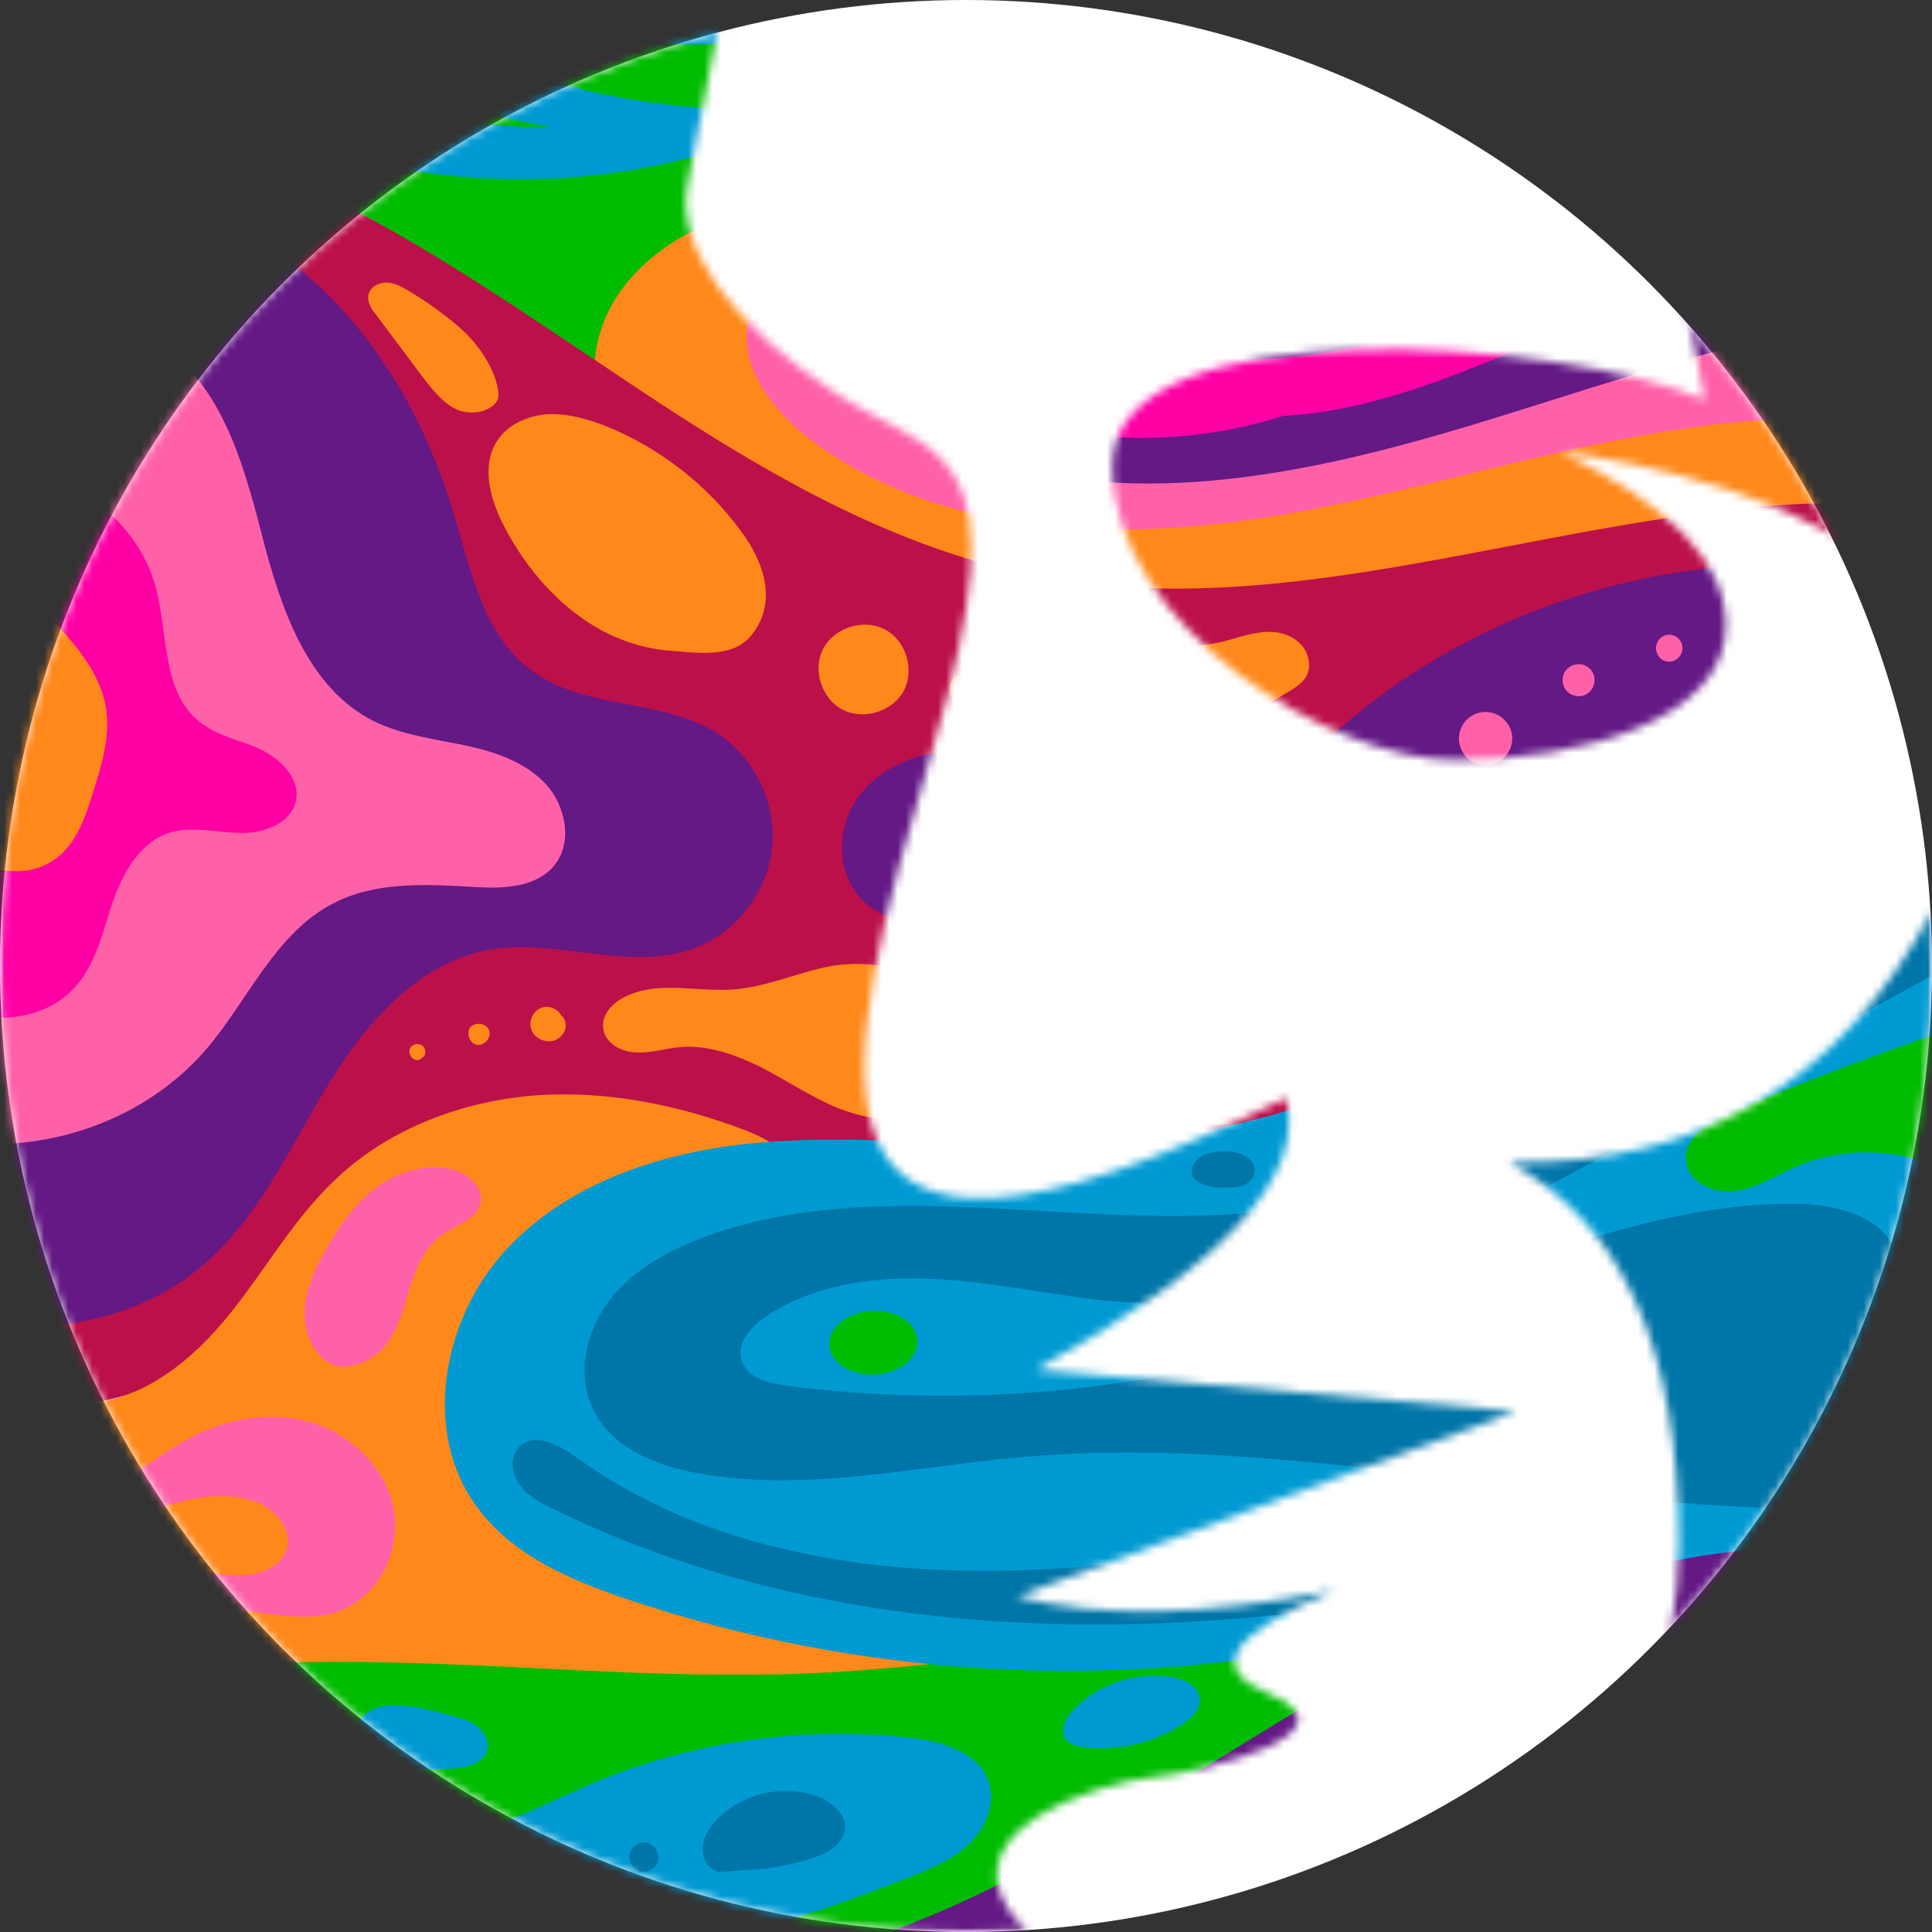 <?xml version="1.0" encoding="UTF-8"?>
<svg width="240px" height="240px" viewBox="0 0 240 240" version="1.1" xmlns="http://www.w3.org/2000/svg" xmlns:xlink="http://www.w3.org/1999/xlink">
    <rect x="0" y="0" width="240" height="240" fill="#333333" stroke="none"/>
    <title>Asset2 Copy</title>
    <defs>
        <circle id="path-1" cx="120" cy="120" r="120"></circle>
        <path d="M192.121,7.10542736e-15 L209.301,7.10542736e-15 C226.26,7.10542736e-15 240,13.74 240,30.699 L240,76.35 C228.015,61.587 201.475,57.056 193.832,56.159 C207.536,62.732 214.388,69.918 214.388,77.719 C214.388,89.415 196.337,94.432 180.792,94.432 C165.253,94.432 138.177,77.719 138.177,57.826 C138.177,37.938 194.33,42.116 211.712,49.64 C208.88,31.273 202.35,14.727 192.121,7.10542736e-15 L192.121,7.10542736e-15 Z M127.637,240 L30.699,240 C13.74,240 0,226.26 0,209.301 L0,30.699 C0,13.74 13.74,0 30.699,0 L89.869,0 C89.112,3.913 86.726,16.328 85.419,22.841 C83.861,30.642 90.772,40.223 103.584,48.693 C116.396,57.163 127.315,54.317 115.784,93.258 C104.253,132.2 94.388,168.8 159.737,136.378 C162.299,146.073 151.938,157.326 128.653,170.138 L188.315,175.32 L126.311,198.325 C136.561,201.001 149.708,200.743 165.752,197.549 C152.662,203.006 149.961,207.296 157.648,210.418 C169.179,215.095 150.213,220.024 143.106,220.775 C136.233,221.507 115.247,227.97 127.637,240 Z M240,113.19 L240,209.301 C240,226.26 226.26,240 209.301,240 L180.723,240 C187.709,235.929 208.537,221.299 208.537,191.528 C208.537,167.687 201.519,151.978 187.482,144.4 C211.192,144.787 228.698,134.384 240,113.19 L240,113.19 Z" id="path-3"></path>
        <polygon id="path-5" points="247.952 0 247.952 371.935 0 371.935 0 1.79382798e-14"></polygon>
    </defs>
    <g id="Page-1" stroke="none" stroke-width="1" fill="none" fill-rule="evenodd">
        <g id="Asset2-Copy">
            <mask id="mask-2" fill="white">
                <use xlink:href="#path-1"></use>
            </mask>
            <use id="Mask" fill="#FFFFFF" xlink:href="#path-1"></use>
            <g id="logo-svg" mask="url(#mask-2)">
                <mask id="mask-4" fill="white">
                    <use xlink:href="#path-3"></use>
                </mask>
                <g id="Shape"></g>
                <g id="Group" mask="url(#mask-4)">
                    <g transform="translate(-3.976, -65.967)" id="Clipped">
                        <g id="Group" transform="translate(-60.685, -54.121)">
                            <polygon id="Path" fill="#FFFFFF" fill-rule="nonzero" points="308.631 54.152 308.631 426.024 60.653 426.024 60.653 54.152"></polygon>
                            <path d="M48.283,52.511 C52.007,40.015 62.862,30.106 75.422,26.571 C88.045,23.037 101.993,25.688 113.038,32.693 C124.02,39.699 132.162,50.87 136.454,63.241 C140.683,75.359 142.324,90.065 153.116,97.134 C160.627,102.056 170.473,101.425 179.372,99.721 C193.699,96.881 207.395,91.579 221.47,87.603 C235.544,83.627 250.376,81.039 264.703,83.816 C270.005,84.826 275.811,87.161 277.642,92.211 C279.661,97.638 276.064,103.697 271.456,107.169 C260.285,115.563 244.759,113.796 230.937,116.131 C209.099,119.855 190.165,134.308 168.201,137.464 C150.213,140.115 131.152,134.371 117.52,122.316 C105.086,111.271 97.638,95.934 89.118,81.67 C80.661,67.407 70.057,53.206 54.657,47.084" id="Path" fill="#009AD3" fill-rule="nonzero"></path>
                            <path d="M19.944,144.974 C15.463,132.225 12.181,118.845 12.243,105.275 C12.307,91.706 15.968,77.884 24.362,67.217 C32.757,56.614 46.2,49.545 59.707,50.618 C71.635,51.565 82.365,58.507 90.57,67.217 C98.711,75.927 104.644,86.404 110.893,96.629 C117.583,107.547 125.409,118.908 137.401,123.389 C146.742,126.924 157.156,125.661 166.938,123.579 C195.782,117.33 223.111,103.887 252.522,101.173 C255.236,100.92 258.265,100.857 260.222,102.751 C262.683,105.023 262.242,108.936 261.295,112.092 C255.488,130.837 236.87,142.639 218.314,148.951 C199.758,155.199 179.877,157.724 162.205,166.244 C153.747,170.283 145.416,175.838 136.075,175.711 C121.938,175.585 111.587,163.088 100.731,153.937 C78.893,135.57 47.715,128.943 20.323,136.833" id="Path" fill="#00BC00" fill-rule="nonzero"></path>
                            <path d="M330.342,193.447 C321.128,184.737 307.053,182.906 294.493,184.989 C281.933,187.072 270.194,192.437 258.013,196.287 C226.834,206.196 191.932,205.88 161.889,192.752 C155.325,189.912 148.888,186.378 144.28,180.95 C139.673,175.522 137.085,167.885 139.294,161.132 C141.188,155.136 146.363,150.655 152.106,148.13 C157.85,145.606 164.161,144.785 170.41,143.965 C182.78,142.324 195.214,140.683 207.142,136.833 C219.008,133.046 230.432,126.987 238.889,117.772 C248.483,107.295 253.784,93.22 264.198,83.564 C279.093,69.552 303.96,67.785 320.749,79.398 C333.561,88.171 340.946,103.003 345.237,117.961 C352.937,144.911 351.233,176.279 333.561,198.054" id="Path" fill="#FF881B" fill-rule="nonzero"></path>
                            <path d="M33.451,272.845 C17.925,248.924 10.666,219.702 13.128,191.238 C14.579,174.765 19.755,157.724 32.125,146.805 C47.02,133.677 69.363,132.225 88.361,137.779 C107.358,143.397 123.957,155.073 140.43,166.055 C156.84,177.1 174.133,187.956 193.636,191.679 C224.373,197.549 255.425,184.8 286.667,182.78 C298.28,182.086 310.903,183.096 320.055,190.417 C329.143,197.738 332.488,213.012 324.031,221.091 C317.53,227.339 307.432,227.024 298.533,228.601 C281.239,231.694 266.786,243.055 251.133,251.133 C223.994,265.208 191.932,269.563 162.015,263.251 C154.189,261.61 146.489,259.275 138.474,258.644 C130.521,258.013 122.064,259.275 115.752,264.198 C110.829,267.985 107.737,273.602 103.761,278.336 C94.167,289.76 78.957,296.197 64.061,295.188 C49.166,294.115 35.029,285.594 27.076,272.971" id="Path" fill="#BC104A" fill-rule="nonzero"></path>
                            <path d="M12.749,342.524 C7.321,336.275 8.647,326.745 11.171,318.856 C14.264,309.451 18.556,300.426 23.984,292.095 C26.887,287.677 30.421,283.196 35.47,281.555 C42.224,279.283 49.545,282.754 55.604,286.541 C61.663,290.328 68.038,294.683 75.17,294.43 C82.365,294.115 88.55,289.065 93.094,283.448 C97.638,277.831 101.173,271.393 106.475,266.47 C113.038,260.285 121.938,256.94 130.9,256.183 C139.925,255.488 148.951,257.319 157.345,260.538 C160.564,261.8 164.224,264.009 164.224,267.417 C164.161,271.204 159.806,273.224 156.272,274.549 C149.771,276.947 143.397,280.166 139.042,285.405 C134.624,290.706 132.604,298.406 135.444,304.655 C137.906,309.956 143.334,313.301 148.951,314.942 C154.505,316.583 160.438,316.773 166.181,317.53 C174.512,318.729 182.654,321.128 190.228,324.662 C181.455,332.678 168.074,332.11 156.272,331.163 C132.73,329.333 108.999,328.196 85.584,330.721 C62.105,333.246 38.752,339.683 18.682,352.054" id="Path" fill="#FF881B" fill-rule="nonzero"></path>
                            <path d="M18.871,374.775 C23.479,356.787 38.311,342.713 55.352,335.265 C72.329,327.881 91.264,326.303 109.82,326.556 C128.375,326.745 146.931,328.765 165.424,327.944 C196.729,326.619 227.339,317.467 258.644,316.71 C230.369,329.206 209.288,355.399 179.94,364.929 C151.349,374.144 119.981,365.939 90.506,371.619 C62.988,376.984 38.184,394.278 10.161,395.919" id="Path" fill="#00BC00" fill-rule="nonzero"></path>
                            <g id="Clipped" transform="translate(60.685, 54.121)">
                                <mask id="mask-6" fill="white">
                                    <use xlink:href="#path-5"></use>
                                </mask>
                                <g id="Path"></g>
                            </g>
                            <path d="M28.086,435.87 C19.818,417.378 30.106,394.719 46.642,383.106 C63.178,371.493 84.321,368.653 104.518,368.022 C124.715,367.328 145.29,368.464 164.856,363.351 C207.079,352.369 239.773,313.806 283.259,309.767 C294.43,308.757 306.296,310.272 315.574,316.583 C323.968,322.327 329.585,331.415 332.741,341.072 C335.896,350.728 336.78,360.953 337.285,371.115 C337.727,379.824 337.159,390.112 329.964,395.035 C325.483,398.128 319.676,398.128 314.311,397.686 C293.483,395.919 272.34,388.282 252.206,393.962 C239.142,397.686 228.223,406.585 215.6,411.445 C202.093,416.62 187.324,416.999 172.871,416.62 C149.961,416.115 127.05,413.969 104.139,415.232 C81.292,416.494 58.066,421.417 38.816,433.851" id="Path" fill="#641985" fill-rule="nonzero"></path>
                            <path d="M343.028,390.238 C322.264,375.659 294.809,373.828 269.752,377.994 C244.696,382.16 220.838,391.69 196.224,398.064 C171.609,404.439 145.038,407.532 121.18,398.885 C120.044,398.506 118.908,398.064 118.025,397.244 C115.5,394.719 116.952,390.049 119.981,388.092 C122.947,386.136 126.734,386.073 130.269,385.883 C154.315,384.558 177.037,374.838 198.306,363.541 C219.513,352.243 239.962,339.115 262.305,330.279 C284.647,321.38 309.704,316.836 332.867,323.463 C334.192,323.842 335.518,324.283 336.528,325.23 C338.863,327.565 337.853,331.794 335.265,333.877 C332.741,335.96 329.333,336.528 326.051,336.969 C286.793,342.839 248.42,354.831 212.76,372.377 C210.803,373.324 208.468,374.901 208.847,377.11 C209.288,379.761 212.823,380.14 215.474,379.761 C251.26,375.154 285.91,357.608 321.696,362.152 C327.692,362.91 333.814,364.361 338.8,367.833 C343.849,371.304 347.573,377.047 347.257,383.169" id="Path" fill="#FF00A5" fill-rule="nonzero"></path>
                            <path d="M61.663,368.464 C57.434,369.915 53.079,370.862 48.598,371.178 C45.443,371.367 41.656,371.051 39.131,368.969 C36.354,366.633 37.175,363.478 38.563,360.574 C40.457,356.661 43.17,353.064 46.326,349.971 C52.259,344.165 59.707,340.125 67.47,337.033 C72.329,335.076 77.442,333.435 82.743,333.183 C87.982,332.867 93.473,334.003 97.765,337.096 C101.552,339.873 104.266,344.101 108.305,346.437 C112.912,349.087 118.656,348.961 123.768,347.573 C128.88,346.121 133.614,343.596 138.474,341.514 C150.844,336.401 164.477,334.445 177.731,335.96 C181.644,336.401 186.188,337.727 187.451,341.387 C188.397,344.101 187.135,347.068 185.115,349.087 C183.096,351.044 180.445,352.117 177.857,353.19 C168.39,356.914 158.733,360.322 148.635,361.774 C138.6,363.225 128.06,362.72 118.656,358.87 C110.766,355.651 103.129,349.971 94.609,350.855 C87.035,351.612 81.102,357.419 74.854,361.71 C70.752,364.551 66.334,366.823 61.663,368.464 L61.663,368.464 Z" id="Path" fill="#009AD3" fill-rule="nonzero"></path>
                            <path d="M113.228,339.494 C111.713,339.115 109.567,338.421 108.873,336.843 C108.368,335.707 108.81,334.382 109.567,333.498 C112.092,330.595 117.52,332.425 120.612,333.183 C121.748,333.498 122.947,333.751 123.894,334.508 C124.778,335.202 125.472,336.401 125.156,337.537 C124.652,339.305 122.316,339.746 120.486,339.81 C118.088,339.936 115.626,340.062 113.228,339.494 L113.228,339.494 Z" id="Path" fill="#009AD3" fill-rule="nonzero"></path>
                            <path d="M92.968,363.793 C91.39,363.478 87.729,363.099 87.035,361.332 C85.962,358.744 89.434,356.977 91.39,356.598 C94.041,356.03 96.818,356.472 99.216,357.671 C100.163,358.176 101.047,358.807 101.615,359.691 C102.12,360.637 102.246,361.837 101.678,362.72 C101.047,363.667 99.784,363.983 98.585,364.109 C96.755,364.298 94.798,364.172 92.968,363.793 Z" id="Path" fill="#009AD3" fill-rule="nonzero"></path>
                            <path d="M204.302,337.033 C202.409,337.285 199.947,337.474 198.054,336.843 C196.034,336.149 196.602,334.003 197.802,332.741 C200.768,329.333 205.691,327.755 210.046,328.386 C211.75,328.638 213.706,329.585 213.706,331.289 C213.706,332.488 212.76,333.435 211.75,334.129 C209.541,335.644 206.953,336.654 204.302,337.033 L204.302,337.033 Z" id="Path" fill="#009AD3" fill-rule="nonzero"></path>
                            <path d="M323.147,316.836 C308.82,312.418 293.61,311.092 278.715,312.986 C263.378,315.006 248.735,320.37 233.651,323.715 C203.545,330.342 171.546,328.575 142.324,318.666 C135.444,316.331 128.375,313.301 124.02,307.432 C116.952,298.091 119.602,283.827 127.618,275.243 C135.634,266.66 147.688,262.936 159.428,261.989 C171.104,261.042 182.843,262.431 194.646,262.305 C213.328,262.179 232.578,257.887 247.662,246.715 C259.528,238.006 268.806,225.13 282.691,220.207 C295.124,215.852 309.578,219.071 319.928,227.213 C330.342,235.292 336.843,247.788 339.115,260.727 C340.946,271.267 340.062,282.438 335.518,292.095 C331.037,301.751 322.642,309.767 312.355,312.797" id="Path" fill="#009AD3" fill-rule="nonzero"></path>
                            <path d="M46.389,330.847 C38.816,328.07 34.271,318.856 36.733,311.156 C39.131,303.456 48.157,298.533 55.983,300.615 C61.474,302.13 66.207,306.611 71.951,306.611 C78.01,306.611 82.743,301.688 88.108,298.785 C92.652,296.324 98.206,295.314 103.193,296.765 C108.179,298.217 112.534,302.319 113.543,307.432 C114.553,312.544 111.776,318.351 106.916,320.181 C102.94,321.696 98.459,320.497 94.23,320.118 C77.631,318.603 60.906,329.459 44.938,324.788" id="Path" fill="#FF61A9" fill-rule="nonzero"></path>
                            <path d="M325.483,303.14 C303.834,309.325 280.797,307.874 258.455,305.286 C236.112,302.761 213.643,299.101 191.301,301.12 C178.047,302.319 164.666,305.475 151.602,303.14 C146.363,302.256 140.746,300.047 138.411,295.314 C136.202,290.959 137.401,285.468 140.367,281.618 C143.334,277.768 147.815,275.369 152.359,273.665 C179.498,263.819 211.371,277.705 237.942,266.47 C246.652,262.747 254.037,256.624 261.232,250.439 C268.364,244.254 275.559,237.942 284.016,233.714 C292.474,229.485 302.572,227.592 311.471,230.747 C312.797,231.189 314.185,231.947 314.501,233.272 C314.942,235.165 312.986,236.68 311.282,237.627 C296.892,245.537 282.501,253.448 268.111,261.358 C248.861,272.024 228.286,282.943 206.322,281.997 C198.37,281.618 190.606,279.724 182.654,279.093 C174.765,278.462 166.37,279.219 159.806,283.638 C157.976,284.9 156.146,286.856 156.777,289.002 C157.345,291.211 160.059,291.906 162.331,292.221 C184.295,295.061 206.89,293.042 227.97,286.288 C247.788,279.977 266.975,269.437 287.803,269.626 C292.663,269.689 298.533,271.078 300.174,275.685 C301.247,278.778 299.984,282.312 300.994,285.405 C302.193,288.939 305.917,290.959 309.388,292.284 C312.923,293.547 316.773,294.683 319.108,297.649 C321.443,300.552 321.001,305.98 317.341,306.927" id="Path" fill="#0075A8" fill-rule="nonzero"></path>
                            <path d="M192.184,321.696 C171.798,320.812 151.475,316.457 133.172,307.432 C131.657,306.674 130.079,305.854 129.133,304.402 C128.123,303.014 127.997,300.868 129.259,299.732 C131.152,297.965 134.182,299.606 136.265,301.12 C151.475,312.165 171.041,315.574 189.786,315.195 C198.874,315.006 207.9,313.996 216.925,312.733 C225.951,311.471 235.039,310.019 244.065,308.883 C246.147,308.631 248.42,308.189 250.502,308.694 C251.828,309.073 253.595,310.019 253.91,311.534 C254.479,314.185 250.439,315.952 248.609,316.71 C244.822,318.161 240.656,318.54 236.68,319.108 C232.136,319.781 227.592,320.328 223.047,320.749 C213.896,321.633 204.744,322.074 195.592,321.822 C194.456,321.78 193.32,321.738 192.184,321.696 Z" id="Path" fill="#0075A8" fill-rule="nonzero"></path>
                            <path d="M112.786,286.919 C110.893,289.507 106.538,291.274 104.202,288.245 C101.173,284.332 102.688,279.661 104.897,275.748 C106.538,272.782 108.494,269.879 111.145,267.796 C113.859,265.713 117.456,264.577 120.738,265.334 C122.758,265.839 124.778,267.543 124.336,269.563 C123.894,271.583 121.37,272.214 119.665,273.413 C117.456,274.928 116.32,277.578 115.563,280.103 C114.806,282.438 114.238,284.9 112.786,286.919 Z" id="Path" fill="#FF61A9" fill-rule="nonzero"></path>
                            <path d="M27.707,260.096 C21.964,254.794 18.493,247.41 16.915,239.71 C15.337,232.073 15.589,224.183 16.22,216.42 C17.798,198.559 22.027,180.319 32.567,165.802 C43.107,151.223 60.843,140.998 78.704,143.207 C88.929,144.406 98.522,149.708 105.78,157.093 C113.038,164.477 118.025,173.881 120.991,183.79 C123.137,190.859 124.652,198.938 130.647,203.356 C137.274,208.342 147.12,206.764 154.063,211.371 C158.607,214.464 161.195,220.207 160.564,225.635 C159.87,231.126 155.956,236.049 150.781,237.942 C142.765,240.846 133.803,236.617 125.472,238.069 C116.573,239.647 110.009,247.283 105.338,254.983 C100.605,262.747 96.818,271.33 89.938,277.2 C81.544,284.458 69.237,286.478 58.507,283.574 C47.778,280.671 38.563,273.35 32.125,264.261" id="Path" fill="#641985" fill-rule="nonzero"></path>
                            <path d="M52.196,260.033 C47.147,258.076 42.666,254.857 39.068,250.818 C35.534,246.842 32.567,241.919 31.368,236.68 C30.421,232.578 31.052,228.349 30.043,224.247 C29.222,221.217 28.275,218.314 27.77,215.158 C27.329,212.065 27.139,208.973 27.266,205.817 C27.455,199.632 28.843,193.51 31.431,187.829 C37.743,173.818 51.249,163.278 66.334,160.501 C72.203,159.365 78.515,159.491 83.69,162.394 C91.895,167.065 94.798,177.226 97.134,186.315 C99.469,195.403 102.751,205.565 111.208,209.73 C114.616,211.371 118.466,211.876 122.19,212.633 C125.914,213.391 129.764,214.653 132.415,217.43 C135.002,220.207 135.886,224.941 133.361,227.781 C130.9,230.495 126.734,230.495 123.137,230.242 C117.33,229.927 111.208,229.611 106.033,232.325 C98.901,235.986 95.556,244.191 90.38,250.313 C81.734,260.474 66.775,264.703 54.089,260.727 C53.458,260.516 52.827,260.285 52.196,260.033 Z" id="Path" fill="#FF61A9" fill-rule="nonzero"></path>
                            <path d="M41.971,233.777 C38.311,226.392 35.975,218.314 35.975,210.109 C36.038,201.967 38.689,193.636 44.054,187.451 C49.482,181.265 57.75,177.479 65.892,178.299 C74.034,179.12 81.734,184.926 83.943,192.815 C85.584,198.685 84.7,206.07 89.497,209.793 C91.706,211.561 94.546,212.002 97.07,213.201 C99.595,214.401 101.993,216.862 101.425,219.576 C100.794,222.416 97.323,223.679 94.356,223.552 C91.453,223.489 88.424,222.669 85.647,223.552 C81.923,224.815 79.84,228.665 78.578,232.388 C77.379,236.049 76.495,240.088 73.781,242.929 C69.679,247.283 62.61,247.283 57.056,245.138 C47.336,241.351 40.267,231.568 39.762,221.154" id="Path" fill="#FF00A5" fill-rule="nonzero"></path>
                            <path d="M53.9,219.892 C49.987,212.633 51.123,202.914 56.677,196.792 C58.634,194.646 61.284,192.815 64.188,193.005 C67.343,193.194 69.868,195.592 71.951,197.928 C74.602,200.831 77.189,204.113 77.82,208.026 C78.388,211.497 77.316,215.032 76.243,218.44 C75.233,221.785 73.97,225.383 71.004,227.15 C68.479,228.728 65.197,228.538 62.484,227.529 C56.866,225.383 52.953,219.45 53.143,213.517" id="Path" fill="#FF881B" fill-rule="nonzero"></path>
                            <path d="M318.982,218.629 C301.499,207.206 277.263,205.375 259.843,216.862 C252.522,221.722 246.779,228.601 240.783,235.039 C234.787,241.477 228.286,247.788 220.144,251.133 C211.939,254.479 201.841,254.289 195.151,248.483 C190.985,244.822 188.397,239.205 183.411,236.68 C179.814,234.913 175.333,234.913 172.24,232.325 C168.516,229.17 168.39,222.984 171.293,219.071 C174.197,215.095 179.309,213.265 184.232,213.391 C189.092,213.454 193.825,215.158 198.306,217.115 C203.103,219.261 208.026,221.722 213.265,221.343 C220.523,220.775 226.014,214.969 231.505,210.235 C250.755,193.573 277.957,186.63 302.824,191.932 C309.451,193.32 316.142,195.719 320.875,200.515 C325.609,205.375 327.818,213.138 324.599,219.134" id="Path" fill="#641985" fill-rule="nonzero"></path>
                            <path d="M224.878,236.933 C218.945,242.108 210.361,245.706 203.292,242.297 C198.622,240.025 195.529,235.102 190.606,233.398 C188.082,232.578 185.242,232.641 182.717,231.631 C180.192,230.621 178.11,227.655 179.372,225.256 C180.382,223.426 182.843,222.984 184.926,223.174 C194.772,224.247 202.22,235.355 212.065,234.156 C217.935,233.461 222.227,228.665 226.582,224.688 C228.538,222.858 230.81,221.217 233.272,220.081 C234.66,219.45 238.574,217.746 239.773,219.387 C241.035,221.091 238.952,223.047 237.816,223.994 C235.67,225.951 233.714,228.033 231.757,230.116 C229.548,232.451 227.339,234.85 224.878,236.933 Z" id="Path" fill="#FF61A9" fill-rule="nonzero"></path>
                            <path d="M249.177,208.531 C251.007,208.531 252.522,210.046 252.522,211.813 C252.522,213.643 251.007,215.158 249.177,215.158 C247.347,215.158 245.895,213.643 245.895,211.813 C245.895,210.046 247.347,208.531 249.177,208.531 Z" id="Path" fill="#FF61A9" fill-rule="nonzero"></path>
                            <path d="M260.79,202.598 C261.863,202.598 262.747,203.482 262.747,204.555 C262.747,205.691 261.863,206.574 260.79,206.574 C259.654,206.574 258.77,205.691 258.77,204.555 C258.77,203.482 259.654,202.598 260.79,202.598 Z" id="Path" fill="#FF61A9" fill-rule="nonzero"></path>
                            <path d="M272.024,198.938 C272.908,198.938 273.665,199.695 273.665,200.579 C273.665,201.525 272.908,202.283 272.024,202.283 C271.078,202.283 270.383,201.525 270.383,200.579 C270.383,199.695 271.078,198.938 272.024,198.938 Z" id="Path" fill="#FF61A9" fill-rule="nonzero"></path>
                            <path d="M287.551,198.622 C288.308,198.622 288.876,199.19 288.876,199.947 C288.876,200.642 288.308,201.273 287.551,201.273 C286.793,201.273 286.225,200.642 286.225,199.947 C286.225,199.19 286.793,198.622 287.551,198.622 L287.551,198.622 Z" id="Path" fill="#FF61A9" fill-rule="nonzero"></path>
                            <path d="M179.12,258.581 C175.774,259.717 171.988,259.023 168.643,257.697 C165.361,256.309 162.331,254.289 159.175,252.648 C155.956,251.07 152.422,249.808 148.888,250.187 C147.12,250.376 145.353,250.944 143.586,250.818 C141.819,250.755 139.862,249.682 139.61,247.915 C139.294,246.21 140.746,244.633 142.387,243.875 C146.489,241.856 151.349,243.37 155.893,242.992 C159.68,242.676 163.152,241.161 166.749,240.341 C169.842,239.583 173.187,239.71 176.279,240.467 C178.11,240.972 179.688,241.856 180.95,243.37 C182.591,245.327 184.611,248.167 184.8,250.755 C185.115,254.226 182.338,257.445 179.12,258.581 L179.12,258.581 Z" id="Path" fill="#FF881B" fill-rule="nonzero"></path>
                            <path d="M139.231,198.306 C134.119,195.466 130.079,190.796 127.365,185.62 C125.598,182.275 124.399,178.11 126.356,174.954 C127.681,172.808 130.206,171.735 132.667,171.546 C135.129,171.42 137.59,172.114 139.862,172.997 C146.615,175.711 152.611,180.382 156.84,186.252 C159.68,190.102 161.321,195.214 157.787,199.253 C155.515,201.778 151.349,201.21 148.32,200.957 C145.101,200.768 142.008,199.821 139.231,198.306 L139.231,198.306 Z" id="Path" fill="#FF881B" fill-rule="nonzero"></path>
                            <path d="M166.938,200.642 C168.327,198.054 171.924,196.918 174.512,198.243 C177.163,199.569 178.299,203.166 176.974,205.817 C175.648,208.405 172.051,209.604 169.4,208.279 C166.812,207.016 165.55,203.419 166.875,200.768" id="Path" fill="#FF881B" fill-rule="nonzero"></path>
                            <path d="M211.939,212.129 C206.511,213.391 200.452,212.633 196.097,209.162 C195.151,208.405 194.204,207.458 194.015,206.196 C193.636,204.05 195.592,202.22 197.612,201.336 C203.229,199.001 209.856,201.21 215.852,199.947 C217.746,199.569 219.513,198.811 221.47,198.622 C223.111,198.433 224.941,198.811 226.14,200.011 C227.15,200.957 227.655,202.788 226.961,204.05 C226.329,205.249 224.878,205.88 223.805,206.574 C222.038,207.584 220.397,208.72 218.566,209.667 C216.483,210.74 214.211,211.561 211.939,212.129 L211.939,212.129 Z" id="Path" fill="#FF881B" fill-rule="nonzero"></path>
                            <path d="M0,114.427 C8.079,102.751 16.41,90.822 27.707,82.238 C39.068,73.592 54.216,68.732 67.785,72.897 C80.219,76.684 89.307,87.098 97.007,97.512 C104.77,107.926 112.218,119.161 123.389,125.725 C135.823,133.109 151.034,133.74 165.487,134.119 C148.067,142.576 127.681,144.596 108.936,139.862 C98.333,137.211 88.424,132.415 78.262,128.312 C68.164,124.21 57.561,120.675 46.642,120.612 C35.66,120.549 24.299,124.336 17.357,132.856" id="Path" fill="#009AD3" fill-rule="nonzero"></path>
                            <path d="M7.258,117.52 C13.57,105.338 23.289,94.546 35.786,88.992 C48.283,83.438 63.746,83.753 74.98,91.579 C84.321,98.08 89.749,108.684 97.449,117.015 C106.79,127.176 119.729,133.929 133.361,135.886 C122.884,135.949 112.344,134.056 102.498,130.395 C92.779,126.861 83.879,121.559 74.538,117.204 C65.197,112.786 55.225,109.188 44.875,109.188 C34.587,109.252 23.857,113.48 18.114,122.001" id="Path" fill="#00BC00" fill-rule="nonzero"></path>
                            <path d="M6.816,120.549 C15.274,111.587 24.299,102.751 35.534,97.702 C46.768,92.652 60.716,92.021 70.815,99.153 C79.02,104.897 83.627,114.932 92.021,120.486 C80.724,118.025 72.077,108.873 61.221,104.96 C46.074,99.532 28.907,105.212 15.652,114.427" id="Path" fill="#009AD3" fill-rule="nonzero"></path>
                            <path d="M342.965,188.524 C327.628,177.92 309.073,172.051 290.454,172.051 C269.058,171.988 248.42,179.372 227.402,183.411 C206.385,187.451 182.906,187.64 165.676,174.954 C160.627,171.23 156.02,165.234 157.787,159.302 C159.365,153.874 165.424,151.16 170.978,150.024 C184.042,147.31 197.549,149.14 210.866,148.951 C224.183,148.698 238.574,145.732 247.41,135.697 C254.983,126.987 257.003,114.679 263.693,105.275 C272.908,92.211 290.517,86.467 306.296,89.118 C322.074,91.706 336.023,101.678 345.995,114.238 C355.588,126.293 362.152,142.134 358.302,157.029" id="Path" fill="#FF61A9" fill-rule="nonzero"></path>
                            <path d="M353.758,179.498 C342.524,164.288 322.011,158.418 303.077,159.428 C284.142,160.501 266.092,167.254 247.978,172.745 C229.864,178.236 210.614,182.591 192.121,178.615 C185.052,177.1 178.173,174.323 172.619,169.715 C169.779,167.254 167.128,163.467 168.453,159.933 C169.652,156.714 173.502,155.452 176.847,154.947 C196.413,152.043 216.42,160.879 235.797,156.903 C252.522,153.369 265.902,140.809 282.06,135.065 C295.692,130.269 310.84,130.711 324.662,134.939 C338.421,139.231 350.918,147.247 361.521,157.029" id="Path" fill="#641985" fill-rule="nonzero"></path>
                            <path d="M227.781,170.41 C214.274,175.838 198.685,175.838 185.115,170.473 C183.474,169.842 181.77,169.084 180.634,167.696 C179.498,166.307 179.056,164.161 180.129,162.71 C181.013,161.574 182.591,161.132 184.042,160.943 C193.447,159.617 202.724,163.341 212.129,164.414 C230.179,166.56 247.788,159.175 264.64,152.548 C281.555,145.858 299.921,139.673 317.53,144.091 C318.54,144.343 319.676,144.722 320.118,145.732 C320.686,147.12 319.297,148.509 318.035,149.329 C308.568,155.199 296.387,152.611 285.278,153.558 C262.747,155.452 243.055,172.429 220.46,171.798" id="Path" fill="#FF00A5" fill-rule="nonzero"></path>
                            <path d="M167.696,287.172 C167.57,285.026 169.905,283.069 172.934,282.943 C175.964,282.754 178.488,284.395 178.615,286.604 C178.741,288.75 176.406,290.706 173.376,290.833 C170.347,291.022 167.822,289.381 167.696,287.172 Z" id="Path" fill="#00BC00" fill-rule="nonzero"></path>
                            <path d="M318.161,280.04 C316.583,273.792 312.165,268.301 306.296,265.46 C300.489,262.62 293.42,262.494 287.488,265.145 C285.089,266.218 282.817,267.733 280.166,268.048 C277.515,268.427 274.36,266.912 274.107,264.324 C273.792,261.295 277.074,259.338 279.851,258.139 C287.298,255.068 294.809,252.185 302.383,249.492 C308.757,247.283 315.258,245.138 321.948,245.264 C328.701,245.453 335.707,248.23 339.242,253.974" id="Path" fill="#00BC00" fill-rule="nonzero"></path>
                            <path d="M146.679,122.379 C146.111,122.127 145.543,121.875 145.164,121.37 C144.659,120.675 144.974,119.792 145.732,119.539 C146.237,119.35 146.742,119.413 147.247,119.602 C147.688,119.792 148.067,120.107 148.446,120.423 C148.761,120.675 149.014,120.991 149.203,121.37 C149.329,121.685 149.266,122.19 148.951,122.443 C148.761,122.569 148.509,122.632 148.193,122.632 C147.688,122.632 147.184,122.548 146.679,122.379 L146.679,122.379 Z" id="Path" fill="#0075A8" fill-rule="nonzero"></path>
                            <path d="M214.59,267.354 C213.77,267.101 212.697,266.66 212.697,265.713 C212.633,264.514 213.706,263.693 214.716,263.378 C215.852,263.062 217.051,262.999 218.188,263.251 C218.756,263.378 219.324,263.63 219.829,264.009 C220.27,264.451 220.586,265.019 220.523,265.65 C220.46,266.344 219.892,266.975 219.197,267.291 C218.503,267.606 217.746,267.606 216.988,267.606 C216.168,267.669 215.347,267.606 214.59,267.354 L214.59,267.354 Z" id="Path" fill="#0075A8" fill-rule="nonzero"></path>
                            <path d="M244.506,257.571 C243.497,258.707 242.234,259.717 240.909,260.601 C239.647,261.484 238.195,262.179 236.743,262.747 C235.229,263.251 233.714,263.63 232.136,263.819 C231.568,263.883 230.937,264.009 230.432,263.63 C229.99,263.315 229.864,262.747 229.801,262.179 C229.738,260.474 231.189,259.401 232.515,258.518 C235.797,256.309 239.331,254.037 243.244,254.037 C244.254,254.037 245.579,254.415 245.706,255.425 C245.769,256.056 245.39,256.624 244.948,257.129 C244.822,257.298 244.675,257.445 244.506,257.571 L244.506,257.571 Z" id="Path" fill="#0075A8" fill-rule="nonzero"></path>
                            <path d="M256.435,246.274 C257.066,246.652 257.256,247.536 256.877,248.167 C256.498,248.798 255.615,249.051 254.983,248.735 C254.289,248.356 254.037,247.473 254.289,246.842 C254.605,246.147 255.488,245.832 256.183,246.084" id="Path" fill="#0075A8" fill-rule="nonzero"></path>
                            <path d="M292.6,222.479 C293.294,222.416 294.178,222.542 294.43,223.174 C294.746,223.868 293.988,224.562 293.294,224.941 C290.012,226.897 286.162,227.718 282.628,229.233 C279.346,230.621 276.316,232.641 273.792,235.102 C273.097,235.733 272.466,236.428 271.646,236.87 C270.699,237.374 269.31,237.564 268.49,236.743 C268.174,236.428 267.922,235.923 268.048,235.481 C268.174,235.102 268.553,234.787 268.869,234.534 C269.689,233.714 270.32,232.83 271.141,232.01 C271.856,231.21 272.635,230.474 273.476,229.801 C275.18,228.412 277.074,227.213 279.03,226.203 C281.05,225.193 283.133,224.373 285.215,223.805 C287.403,223.174 289.591,222.753 291.779,222.542 C292.074,222.542 292.347,222.521 292.6,222.479 L292.6,222.479 Z" id="Path" fill="#0075A8" fill-rule="nonzero"></path>
                            <path d="M262.62,312.544 C261.106,312.481 259.78,312.039 258.455,311.534 C258.013,311.408 257.697,311.219 257.634,310.714 C257.634,310.083 257.95,309.388 258.392,309.01 C259.149,308.378 260.096,308.252 260.979,308.189 C262.557,308.126 264.135,308.442 265.587,309.136 C266.344,309.515 267.165,310.146 267.038,310.966 C266.912,311.787 265.965,312.228 265.145,312.355 C264.303,312.523 263.462,312.586 262.62,312.544 L262.62,312.544 Z" id="Path" fill="#0075A8" fill-rule="nonzero"></path>
                            <path d="M134.434,246.274 C134.939,246.715 135.065,247.473 134.813,248.104 C134.561,248.735 134.056,249.177 133.424,249.366 C132.288,249.682 130.963,248.988 130.647,247.915 C130.269,246.779 131.026,245.453 132.162,245.201 C133.298,244.948 134.561,245.832 134.624,247.031" id="Path" fill="#FF881B" fill-rule="nonzero"></path>
                            <path d="M125.472,248.293 C125.598,249.177 124.715,250.06 123.831,249.871 C122.947,249.619 122.569,248.42 123.074,247.725 C123.642,247.031 124.904,247.157 125.346,247.915" id="Path" fill="#FF881B" fill-rule="nonzero"></path>
                            <path d="M117.015,250.692 C117.267,250.881 117.267,251.26 117.078,251.512 C116.952,251.701 116.573,251.828 116.32,251.765 C115.752,251.638 115.374,250.944 115.563,250.376 C115.815,249.808 116.573,249.619 117.078,249.934 C117.583,250.25 117.646,251.07 117.204,251.449" id="Path" fill="#FF881B" fill-rule="nonzero"></path>
                            <path d="M185.683,203.924 C186.567,204.492 186.82,205.754 186.315,206.638 C185.81,207.521 184.484,207.9 183.601,207.395 C182.717,206.827 182.338,205.565 182.906,204.681 C183.474,203.797 184.8,203.482 185.62,204.113" id="Path" fill="#FF881B" fill-rule="nonzero"></path>
                            <path d="M121.433,170.978 C119.665,170.157 118.466,168.579 117.267,167.065 C115.332,164.456 113.396,161.868 111.461,159.302 C110.829,158.544 110.198,157.597 110.451,156.588 C110.766,155.641 111.839,155.136 112.849,155.199 C113.859,155.262 114.743,155.83 115.626,156.335 C116.952,157.156 118.34,158.039 119.602,159.049 C120.865,159.996 122.127,161.006 123.2,162.205 C124.273,163.404 125.156,164.729 125.788,166.118 C126.166,166.938 126.419,167.759 126.545,168.643 C126.608,169.211 126.608,169.715 126.229,170.157 C125.22,171.293 123.389,171.546 122.001,171.167 C121.832,171.125 121.643,171.062 121.433,170.978 Z" id="Path" fill="#FF881B" fill-rule="nonzero"></path>
                            <path d="M253.342,236.049 C252.08,236.491 249.934,236.365 249.492,234.724 C249.177,233.524 250.25,232.136 250.755,231.126 C251.512,229.801 252.459,228.475 253.532,227.402 C254.668,226.266 255.867,225.32 257.256,224.499 C258.581,223.742 260.033,223.174 261.484,222.795 C262.179,222.606 262.873,222.542 263.567,222.606 C264.198,222.732 264.892,223.174 265.145,223.805 C265.587,224.941 264.64,226.14 263.819,227.024 C262.221,228.623 260.622,230.221 259.023,231.82 C257.508,233.398 255.93,234.976 253.974,235.86 C253.763,235.944 253.553,236.007 253.342,236.049 L253.342,236.049 Z" id="Path" fill="#FF881B" fill-rule="nonzero"></path>
                            <path d="M270.383,219.008 C270.131,218.124 270.636,217.178 271.519,216.862 C272.34,216.61 273.35,217.051 273.665,217.872 C273.981,218.692 273.602,219.765 272.782,220.081 C271.961,220.46 270.888,220.081 270.51,219.324" id="Path" fill="#FF881B" fill-rule="nonzero"></path>
                            <path d="M312.733,124.715 C299.795,123.263 286.478,125.914 275.117,132.162 C272.277,133.74 269.374,135.57 266.155,135.886 C262.873,136.202 259.086,134.371 258.644,131.089 C258.392,129.07 259.401,127.113 260.474,125.346 C265.65,116.952 272.024,109.125 280.292,103.824 C288.56,98.522 298.848,95.871 308.378,98.08 C309.578,98.333 310.903,98.775 311.345,99.911 C311.724,100.794 311.345,101.867 310.714,102.625 C310.083,103.382 309.199,103.824 308.315,104.266 C299.29,108.62 288.75,111.082 282.123,118.593 C281.681,119.097 281.239,119.729 281.365,120.36 C281.555,121.559 283.133,121.685 284.332,121.433 C291.842,119.918 298.596,115.311 306.169,114.616 C308.252,114.427 310.461,114.553 312.292,115.626 C314.059,116.699 315.258,118.908 314.627,120.928" id="Path" fill="#641985" fill-rule="nonzero"></path>
                            <path d="M248.483,139.357 C249.556,138.411 250.818,137.527 252.269,137.338 C254.037,137.148 255.93,138.095 256.246,139.988 C256.435,141.314 256.119,143.081 255.299,144.154 C254.542,145.164 253.406,145.606 252.206,145.795 C250.629,146.047 248.735,146.174 247.473,144.974 C245.706,143.27 247.031,140.746 248.483,139.357 L248.483,139.357 Z" id="Path" fill="#641985" fill-rule="nonzero"></path>
                            <path d="M239.962,151.349 C239.079,151.665 238.195,151.917 237.248,151.791 C236.365,151.665 235.481,151.097 235.229,150.213 C234.85,148.888 236.112,147.625 237.438,147.247 C238.321,146.994 239.268,147.057 240.088,147.499 C240.909,147.941 241.477,148.824 241.414,149.708 C241.351,150.655 240.53,151.475 239.583,151.475" id="Path" fill="#641985" fill-rule="nonzero"></path>
                            <path d="M299.542,169.147 C298.596,169.084 297.649,168.769 296.955,168.074 C296.197,167.443 295.819,166.433 296.071,165.487 C296.45,164.098 297.965,163.404 299.353,163.152 C300.805,162.899 302.761,163.215 303.456,164.729 C304.024,165.929 303.392,167.885 302.319,168.579 C301.499,169.147 300.489,169.274 299.542,169.147 Z" id="Path" fill="#641985" fill-rule="nonzero"></path>
                            <path d="M290.58,166.37 C290.769,167.065 290.138,167.822 289.381,167.759 C288.687,167.633 288.245,166.686 288.687,166.118 C289.065,165.487 290.138,165.55 290.454,166.118" id="Path" fill="#641985" fill-rule="nonzero"></path>
                            <path d="M160.059,352.18 C158.67,352.306 157.282,352.369 155.956,352.496 C155.136,352.559 154.252,352.748 153.432,352.433 C152.611,352.054 152.043,351.044 151.98,350.16 C151.791,348.772 152.548,347.446 153.432,346.437 C156.588,342.839 162.079,341.577 166.497,343.344 C168.011,344.038 169.589,345.301 169.652,346.942 C169.652,348.015 169.021,349.024 168.201,349.655 C167.38,350.287 166.37,350.665 165.361,350.981 C163.635,351.528 161.868,351.928 160.059,352.18 L160.059,352.18 Z" id="Path" fill="#0075A8" fill-rule="nonzero"></path>
                            <path d="M145.101,352.559 C144.028,352.811 142.829,351.991 142.829,350.918 C142.765,349.782 143.838,348.835 144.911,348.961 C145.984,349.151 146.742,350.413 146.363,351.423 C145.984,352.433 144.596,352.937 143.712,352.369" id="Path" fill="#0075A8" fill-rule="nonzero"></path>
                            <path d="M134.182,353.505 C133.424,353.505 132.73,352.874 132.73,352.117 C132.793,351.36 133.488,350.728 134.245,350.792 C135.002,350.855 135.57,351.675 135.381,352.369 C135.192,353.127 134.308,353.569 133.614,353.253" id="Path" fill="#0075A8" fill-rule="nonzero"></path>
                            <path d="M48.977,364.046 C53.332,359.123 59.77,356.598 65.892,354.2 C72.834,351.507 79.756,348.835 86.656,346.184 C87.477,345.869 88.361,345.553 88.992,344.922 C89.623,344.354 90.065,343.407 89.812,342.587 C78.578,341.577 68.353,349.151 57.119,350.602 C56.298,350.665 55.162,350.539 55.099,349.655 C55.099,349.151 55.604,348.709 56.109,348.393 C65.387,342.65 76.243,339.494 87.161,339.494 C89.181,339.431 91.579,339.81 92.463,341.64 C93.284,343.218 92.337,345.174 90.948,346.247 C89.497,347.383 87.729,347.825 86.088,348.393 C80.471,350.413 75.801,354.263 70.878,357.671 C65.955,361.079 60.401,364.046 54.468,363.856" id="Path" fill="#0075A8" fill-rule="nonzero"></path>
                            <path d="M56.866,321.38 C55.225,321.191 53.584,320.875 52.07,320.244 C51.06,319.865 49.861,319.297 49.103,318.477 C48.535,317.719 48.283,316.773 48.03,315.889 C47.525,314.311 47.21,312.733 47.715,311.029 C48.409,308.631 50.555,306.674 53.079,306.169 C56.298,305.475 59.517,307.179 62.61,308.252 C67.722,310.019 73.402,310.335 78.704,309.136 C81.67,308.442 84.447,307.306 87.414,306.548 C90.317,305.854 93.473,305.601 96.313,306.611 C98.775,307.495 100.984,309.956 100.289,312.481 C99.784,314.122 98.143,315.195 96.439,315.574 C94.798,315.889 93.031,315.7 91.327,315.574 C86.404,315.195 81.418,315.637 76.684,316.899 C71.888,318.161 67.28,320.244 62.42,321.065 C60.59,321.38 58.697,321.506 56.866,321.38 Z" id="Path" fill="#FF881B" fill-rule="nonzero"></path>
                            <path d="M172.745,129.448 C174.386,127.492 177.037,126.734 179.498,126.103 C189.933,123.537 200.347,120.949 210.74,118.34 C212.318,117.898 213.959,117.52 215.6,117.709 C217.178,117.898 218.882,118.845 219.45,120.36 C220.46,123.074 217.872,125.661 215.474,127.302 C212.57,129.259 209.415,130.963 206.133,132.352 C202.851,133.74 199.442,134.876 195.971,135.634 C192.437,136.454 188.902,136.959 185.305,137.148 C181.833,137.274 178.173,137.274 174.702,136.706 C171.924,136.202 171.041,132.667 172.114,130.395 C172.282,130.058 172.493,129.743 172.745,129.448 L172.745,129.448 Z" id="Path" fill="#0075A8" fill-rule="nonzero"></path>
                            <path d="M200.074,129.638 C198.306,131.468 195.971,132.604 193.51,133.235 C191.869,133.677 190.165,133.929 188.461,134.056 C187.009,134.245 185.368,134.497 183.916,134.245 C182.338,133.993 180.256,132.036 181.202,130.269 C181.96,128.817 184.295,128.438 185.683,128.186 C188.082,127.744 190.48,127.555 192.942,127.239 C194.898,126.987 196.855,126.861 198.874,126.861 C199.506,126.861 200.452,126.861 200.768,127.555 C201.147,128.312 200.579,129.133 200.074,129.638 Z" id="Path" fill="#009AD3" fill-rule="nonzero"></path>
                            <path d="M211.813,122.884 C212.255,123.579 211.939,124.525 211.371,125.093 C210.74,125.598 209.983,125.851 209.162,126.103 C208.468,126.293 207.711,126.482 206.953,126.419 C206.259,126.293 205.501,125.788 205.312,125.093 C205.06,123.831 206.448,123.011 207.584,122.506 C208.342,122.127 209.162,121.811 209.983,121.811 C210.866,121.748 211.75,122.127 212.129,122.884" id="Path" fill="#009AD3" fill-rule="nonzero"></path>
                        </g>
                    </g>
                </g>
            </g>
        </g>
    </g>
</svg>